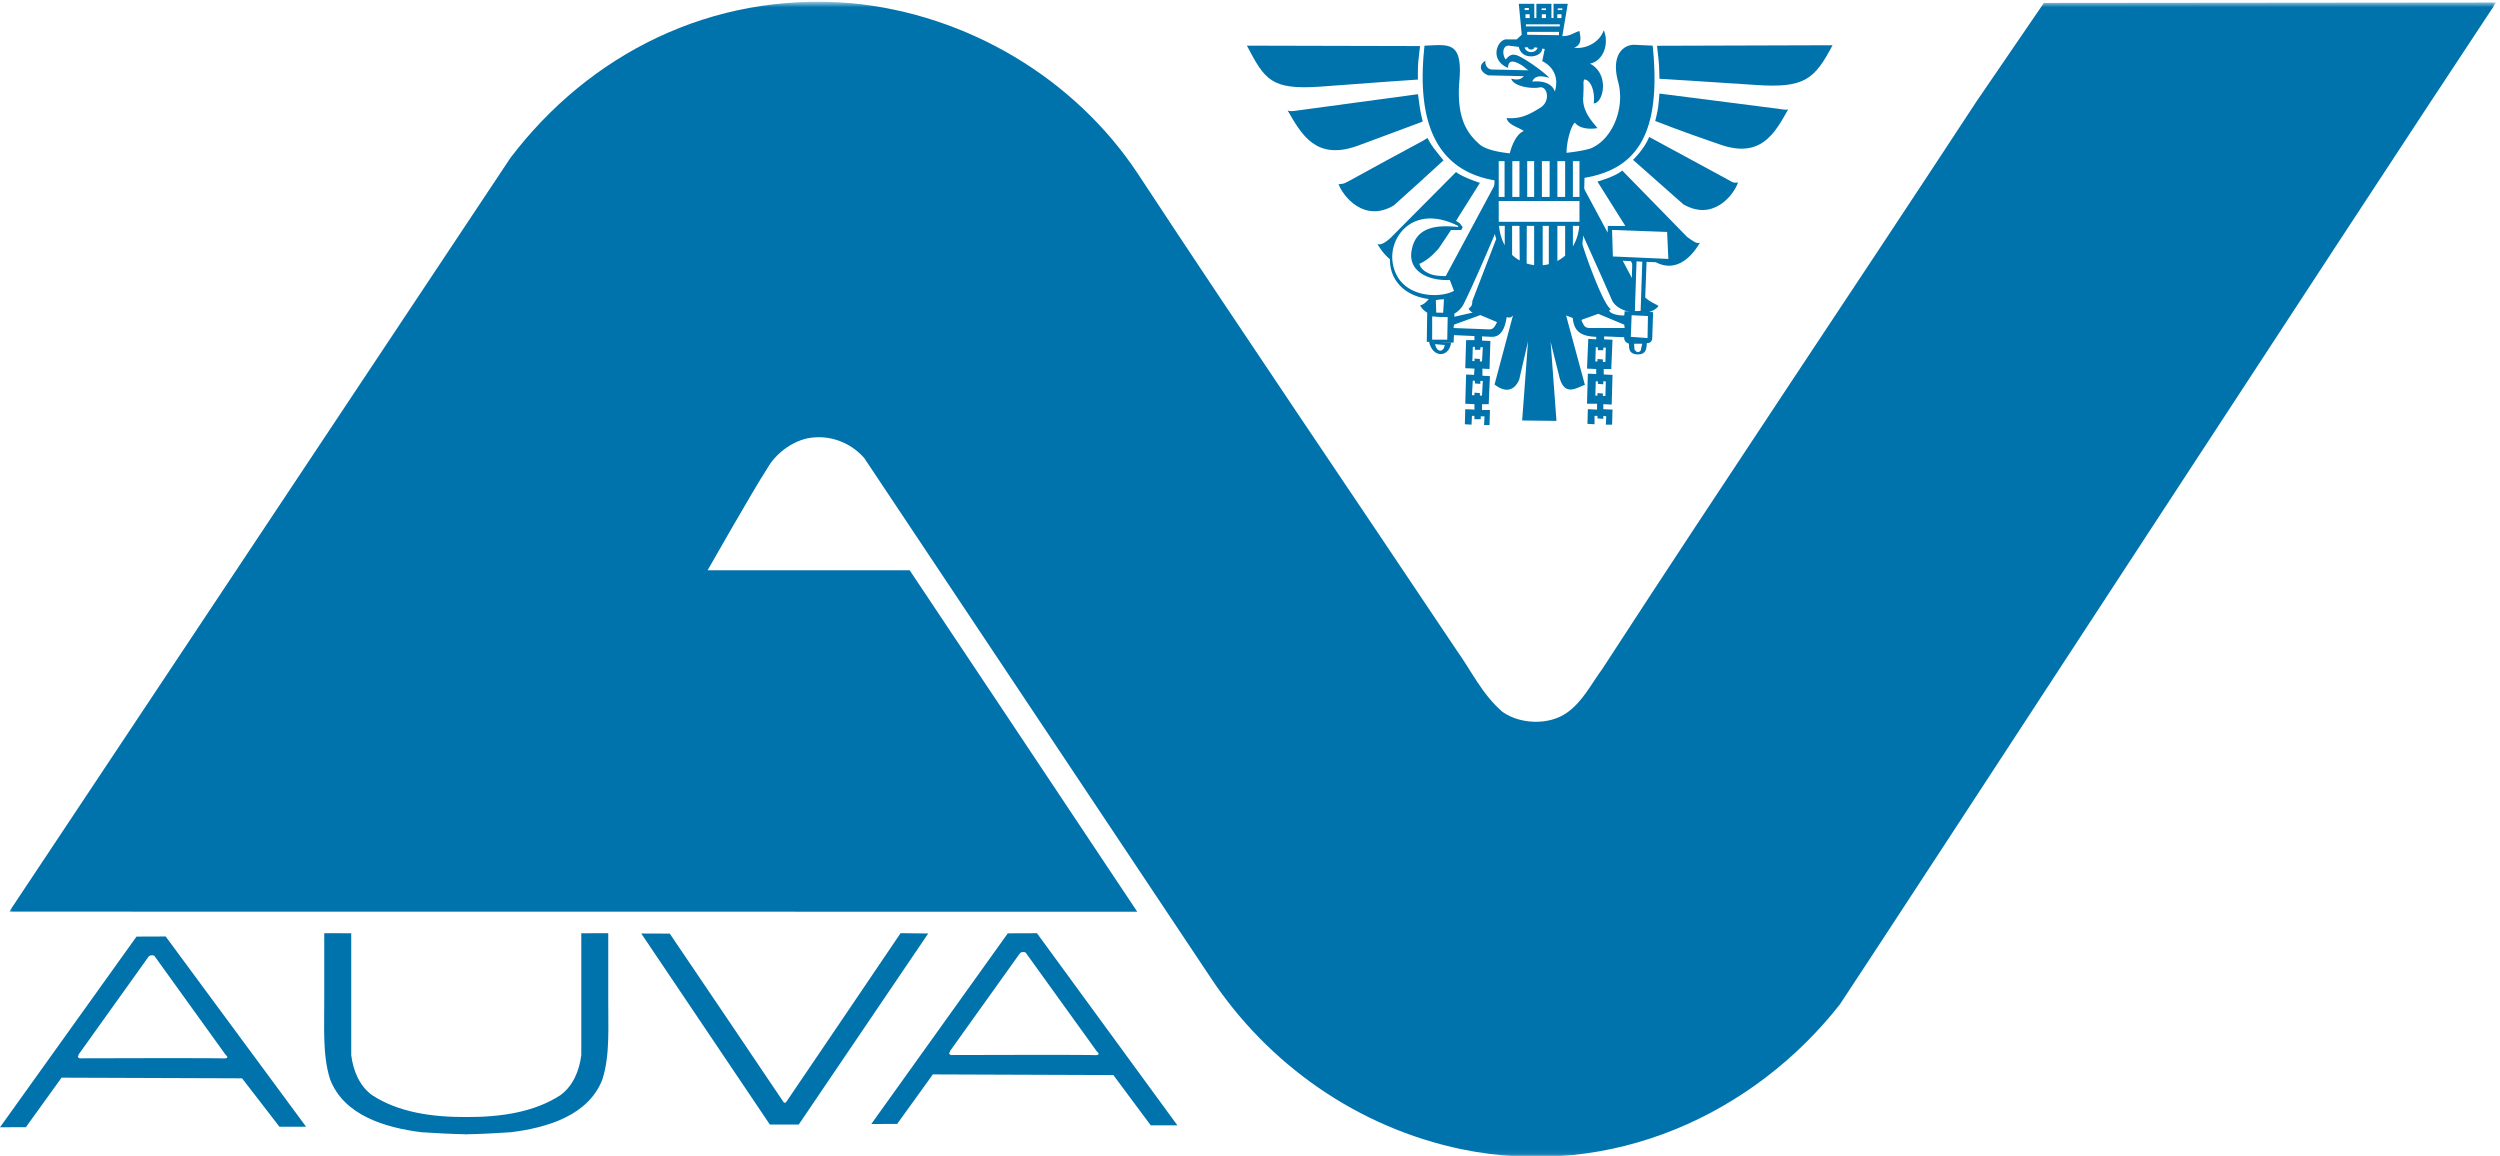 <svg width="521" height="241" viewBox="0 0 521 241" xmlns="http://www.w3.org/2000/svg" xmlns:xlink="http://www.w3.org/1999/xlink"><title>AUVA</title><defs><path id="a" d="M.928 240.94h518.276V.517H.928V240.94z"/></defs><g fill="none" fill-rule="evenodd"><g transform="translate(1)"><mask id="b" fill="#fff"><use xlink:href="#a"/></mask><path d="M236.093 36.152c21.898 33.323 44.341 66.239 66.511 99.425 3.093 4.319 5.235 9.079 9.52 12.786 3.672 2.584 9.657 2.858 13.466.137 3.264-2.313 5.032-5.984 7.344-9.113 25.706-39.581 52.093-78.753 77.936-118.196L424.946.607l94.258-.09c-29.516 44.476-124.656 190.554-136.761 208.78-17.817 22.715-47.469 36.723-78.887 30.194-21.49-4.488-40.26-17.546-52.364-35.906L179.105 95.454c-2.856-3.264-7.346-5.033-11.969-4.081-3.4.817-6.529 3.265-8.161 6.122-2.856 4.352-12.514 21.354-12.514 21.354h42.118s32.598 48.852 47.424 71.157L.928 189.982 105.385 32.888c16.322-21.49 41.756-34.684 70.999-32.234 24.347 2.311 46.653 15.776 59.709 35.498" fill="#0073AC" mask="url(#b)"/></g><path d="M166.463 234.346h-6.031l-26.795-39.807 5.94.023s23.459 34.677 23.686 35.074c.226.395.57.042.57.042.068-.048 23.847-35.206 23.847-35.206l5.758.067-26.975 39.807M96.93 236.388c3.224-.048 6.445-.229 9.568-.432 7.616-.953 16.186-3.537 19.042-11.018 1.631-5.032 1.177-11.176 1.223-16.73v-13.736c-2.04 0-5.621.021-5.621.021v25.39c-.408 3.264-1.724 6.416-4.307 8.319-5.545 3.64-12.632 4.629-19.791 4.586h.25c-7.159.043-14.246-.946-19.789-4.586-2.585-1.903-3.901-5.055-4.307-8.319v-25.39s-3.583-.021-5.623-.021v13.736c.046 5.554-.408 11.698 1.223 16.73 2.857 7.481 11.426 10.065 19.043 11.018 3.122.203 6.343.384 9.566.432h-.477M216.102 194.482l-6.077.022-28.448 39.741 5.395-.024 7.434-10.315 37.62.138 7.786 10.472h5.554l-29.264-40.034zm12.364 25.412c-2.039-.114-30.307-.024-30.307-.024-.679-.407-.204-.249-.204-.793l14.655-20.491c.409-.273 1.064-.25 1.202.023l14.79 20.536s.885.635-.136.749zM34.524 195.162l-6.076.023L0 234.924l5.395-.022 7.434-10.316 37.621.137 7.784 10.086h5.555l-29.265-39.647zm12.365 25.413c-2.04-.115-30.307-.023-30.307-.023-.679-.409-.204-.25-.204-.793l14.655-20.492c.408-.275 1.064-.251 1.202.022l14.79 20.538s.885.633-.136.748zM295.946 9.6l-18.047-.043-18.047-.044c1.875 3.574 3.139 5.884 5.209 7.214s4.947 1.679 10.048 1.33c5.143-.393 10.2-.763 13.971-1.035 3.77-.273 6.413-.441 6.413-.441s-.04-2.306.062-3.562c.103-1.256.391-3.419.391-3.419M295.51 19.626l-12.554 1.7-12.555 1.7c-.58.102-.998.134-1.315.134-.316 0-.563-.053-.738-.14 1.44 2.528 2.969 5.194 5.149 6.763 2.179 1.569 5.056 2.135 9.284.653 3.923-1.438 7.302-2.702 9.699-3.606 2.397-.905 4.013-1.499 4.013-1.499s-.493-2.093-.59-2.828c-.098-.734-.393-2.877-.393-2.877M296.555 29.332l-7.541 4.069-7.938 4.347c-.536.24-.631.412-1.302.552-.375.078-.481.071-.83.071.48 1.263 1.809 3.29 3.793 4.543 1.984 1.253 4.621 1.733 7.717-.098l5.187-4.664 5.185-4.737s-1.274-1.531-2-2.5c-.875-1.167-1.333-2.167-1.333-2.167l-.938.584M345.327 9.54l36.581-.114c-3.749 7.062-5.754 8.979-15.955 8.282-10.202-.697-20.127-1.293-20.127-1.293s-.042-2.715-.166-3.791c-.125-1.084-.333-3.084-.333-3.084M345.826 19.499l24.835 3.179c1.165.195 1.743.261 2.004.087-2.789 5.056-5.753 10.375-14.297 7.323-7.934-2.703-13.417-4.881-13.417-4.881s.488-1.873.625-3c.136-1.128.25-2.708.25-2.708M343.69 28.54l16.685 9.046c.909.579 1.131.523 1.83.435-.873 2.616-5.231 8.196-11.423 4.534l-10.46-9.241s2.346-2.223 3.368-4.774M340.713 56.082l-1.105-2.209c1.065 0 1.275.17 1.275.17l-.255.68.085 1.359" fill="#0073AC"/><path d="M343.149 54.565l1.913.085c3.708 1.952 6.944-.211 9.209-4.074-.611.262-1.309-.175-2.702-1.221L338.076 35.54c-.596.504-1.941 1.348-5.166 2.307l5.816 9.256-3.65-.022-.046 1.382-5.607-10.442-.174 9.59s4.01 8.806 6.713 14.996c1.221 2.789 7.933 3.748 9.676 1.133-1.011-.586-1.83-.851-2.77-1.742l.281-7.433zm-2.947-.948v.01l-4.079-.18-.17-5.525 11.475.425.256 5.611-6.706-.296-.776-.045zm-.129 4.304l-1.89-3.575 1.994.088-.104 3.487zm2.179-3.372l-.345 10.227c-.388 0-1.073.16-1.194-.022l-.003-.01.343-10.271.225.01.974.066zM310.244 84.228l.26-5.841-1.568-.088v-1.481l1.482.087.175-5.842-1.744-.088v-.957l-1.57-.088v.959h-1.743l-.175 5.841 1.918.088-.086 1.307-1.657-.087-.175 6.103 1.918.087v1.133l-1.918-.087-.087 3.138 1.394.087.088-1.831h.523v.698h1.307v-.61h.785l-.086 1.831h1.133l.086-3.138h-1.655v-1.221h1.395zm-3.401-8.981l.088-2.963h.435v.611h1.134v-.524h.523l-.174 2.964h-.437v-.523l-1.133-.087v.522h-.436zm1.569 7.193v-.523l-1.133-.088v.524h-.523l.175-3.052.435.088v.523l1.134.087v-.61h.523l-.174 3.051h-.437zM297.81 71.176c.704 3.526 4.233 3.386 4.604.192l-4.604-.192zm2.355 1.908c-.85 0-1.107-1.359-1.107-1.359l2.042.17s-.17 1.189-.935 1.189z" fill="#0073AC"/><path d="M338.49 65.746c-1.918 0-2.964-.523-3.139-1.046l.35-.262c-1.745-1.046-5.842-12.904-5.928-13.6l.173-1.657.262-12.118c10.724-1.832 16.128-8.893 14.21-27.55l-3.748-.174c-2.267-.088-4.969 2.005-3.487 7.584 1.563 5.47-1.113 12.147-5.698 14.011-1.11.36-2.904.682-5.023.91.038-2.585.972-5.691 1.741-6.29 1.046 1.396 3.488 1.396 4.707 1.134-1.046-1.307-3.225-3.487-2.964-6.539.175-3.051-.087-2.614.175-3.574 1.308-.087 2.354 2.441 2.005 4.969 2.006 0 3.4-6.102-.784-8.283 2.701-.522 4.098-4.01 2.876-6.973-.783 2.441-3.661 4.009-6.189 3.661 1.917-.698 1.22-2.616 1.133-3.487-1.221.348-2.005 1.133-3.574 1.046L326.72.794h-2.964v2.965h-.436V.794h-3.137v2.965h-.436V.794h-3.227l.61 6.452-1.046.959h-2.004c-2.006-.174-3.836 4.272.175 5.929.086-1.134.521-1.657 1.916-1.046 1.482.696 1.658 1.133 2.355 1.569l-7.671-.174c-1.222-.087-1.484-1.657-1.222-1.831-1.221.523-1.656 2.179.524 3.052l7.41.173c-.871.96-1.83.698-2.615.523.348 1.483 3.923 2.181 5.84 1.831 1.658-.436 2.442 2.79.261 4.185-2.265 1.395-4.097 2.441-7.059 2.18.172 1.394 2.613 2.005 3.573 2.702-1.675.655-2.617 3.372-2.935 4.658-2.872-.305-5.27-.917-6.393-1.956-2.269-2.091-4.796-5.056-4.099-13.251.698-8.283-2.335-7.418-7.272-7.23-1.658 15.082 1.867 25.887 14.595 28.067-.173 5.23-.522 9.764.349 12.205l-4.969 12.903c-.087 1.133-.175 1.046-.784 1.657.436.697.872.784.872.784l-3.837.872v-.698l-5.667-.174-.087 6.103 5.579.174.089-1.569 7.758.348c2.616.175 3.051-3.139 3.228-4.097.696.175.87.087 1.306-.348l-3.837 14.384c2.792 2.18 4.447.698 5.144-1.046l1.832-7.933-1.222 16.477 7.15.087-1.22-16.477 1.743 6.975c1.046 4.795 3.836 2.44 5.403 2.004l-3.92-14.471 1.393.523c.263 3.138 2.18 3.835 4.882 3.922v.524l-1.656-.088-.26 6.191 1.916.087v1.045l-1.743-.086-.173 6.277h2.092v1.22l-1.919-.087-.086 3.052 1.481.086v-1.744h.61v.524l1.222.088v-.612l.61.088-.088 1.743h1.308l.086-3.138-1.916-.087v-1.046l1.744.086.172-6.189-1.83-.087v-1.133h1.57l.26-6.102-1.743-.088v-.611l4.185.175c-.087.696.436 1.22.959 1.308.089.697-.174 2.179 1.743 2.266 2.006.088 1.919-1.395 2.006-2.354.61.088 1.135-.348 1.135-1.133l.173-5.318-5.927-.174-.089.872zm-36.88 5.043h-3.146v-4.845l3.236.15-.09 4.695zm22.952-29.752h1.614v-7.461h-1.614v7.461zm-9.394 0h1.488v-7.461h-1.488v7.461zm3.103 0h1.445v-7.461h-1.445v7.461zm3.061 0h1.614v-7.461h-1.614v7.461zm3.558-33.704l-6.626-.087v-.61h6.626v.697zm-.262-5.231h.96v-.348h-.96v.348zm-.086 1.657h.871v-.785h-.871v.785zm-3.227-2.005h.873v.348h-.959l.086-.348zm0 2.005h.873v-.785h-.873v.785zm-3.314 1.744h7.063v-.437h-7.063v.437zm-.086-1.744h.873v-.785h-.873v.785zm-.173-1.657h.871v-.435h-.871v.435zm.697 7.76c0 .61 1.308.61 1.308 0l.698.087c-.525 1.395-2.53 1.046-2.703-.087h.697zm.871 7.149c.61-1.395 2.005-1.221 3.575-.785-1.135-1.22-4.446-3.574-6.016-4.359-1.308-.698-2.093-.698-3.052.524-.696-.699-.871-2.878.611-2.878l2.092.261c.61 2.878 4.795 2.267 4.882.349l.524.088-.524 2.528c2.443 1.22 3.488 3.574 2.616 6.364-.436-1.568-2.268-2.354-4.708-2.092zm-6.974 24.026h1.218v-7.461h-1.218v7.461zm-2.441 27.586l-6.976-.263.089-.697 5.492-2.004 3.312 1.393.175.088c-.697 1.395-.959 1.569-2.092 1.483zm2.503-21.551h1.196l-.008 4.035c-.614-1.119-1.038-2.46-1.188-4.035zm2.604 5.931c.042.035.08.072.124.105v-6.036h1.531l.053 7.208a7.808 7.808 0 0 1-1.708-1.277zm3.156 1.907l.027-7.838h1.531v8.178a8.254 8.254 0 0 1-1.558-.34zm3.343-7.838h1.275v7.978c-.42.106-.845.185-1.275.225v-8.203zm3.061 7.309v-7.309h1.614v6.201a8.15 8.15 0 0 1-1.614 1.108zm3.23-3.044v-4.265h1.325c-.138 1.675-.617 3.095-1.325 4.265zm1.37-5.295c0 .07-.008.134-.009.203v-.023h-16.802c-.003-.091-.014-.175-.015-.267v-4.068h16.817v-.85h-1.361v-7.461h1.37v12.466zm5.492 33.433l-.087 3.052h-.524v-.523l-1.133-.087v.523h-.435l.087-2.965h.436v.524l1.134.087v-.611h.522zm0-7.017l-.087 2.964h-.524v-.523l-1.133-.087v.523h-.435l.087-2.964h.436v.61h1.134v-.523h.522zm-3.052-4.098c-1.22 0-1.394-.174-2.004-1.568l.087-.175 3.4-1.221 5.405 2.267.089.697h-6.977zm10.3 4.724c-.71.769-1.274-.254-1.274-.254l-.085-1.19h1.701l-.342 1.444zm-1.87-7.396l3.4.171-.084 4.59-3.486-.255.17-4.506z" fill="#0073AC"/><path d="M311.725 38.109L301.3 57.527a10.254 10.254 0 0 1-1.524-.065 5.448 5.448 0 0 1-2.296-.634c-.708-.351-1.261-.831-1.534-1.457-.059-.131-.104-.254-.154-.38 1.283-.555 2.65-1.597 4.077-3.282l2.525-3.773c.296-.009.551 0 .783.015l1.371-.031.278-.588-.576-.758a7.351 7.351 0 0 0-.819-.54l4.981-7.925c-2.711-.902-4.502-1.819-4.969-2.267l-13.687 13.774c-1.278 1.123-2.092 1.483-2.703 1.222.664 1.175 1.547 2.321 2.606 3.181-.041 4.423 3.119 7.671 8.104 8.298-.59.689-1.117 1.172-1.817 1.336 1.57 2.877 7.194 3.566 9.154-.436 2.796-5.707 6.887-15.518 6.887-15.518l-.262-9.59zm-17.682 8.028l.05-.016c-.032.022-.066.04-.097.061l.047-.045zm6.715 19.042h-1.443l-.085-2.636.849-.127c.298-.012.581-.03.847-.06l-.168 2.823zm-10.54-10.541c-.777-5.37 4.417-12.256 13.714-7.528l-.107.182c-4.522-.439-9.041-.06-9.709 5.375-.438 4.099 3.922 5.93 8.019 5.667l.873 2.268c-2.792 1.655-11.683 1.686-12.79-5.964z" fill="#0073AC"/></g></svg>